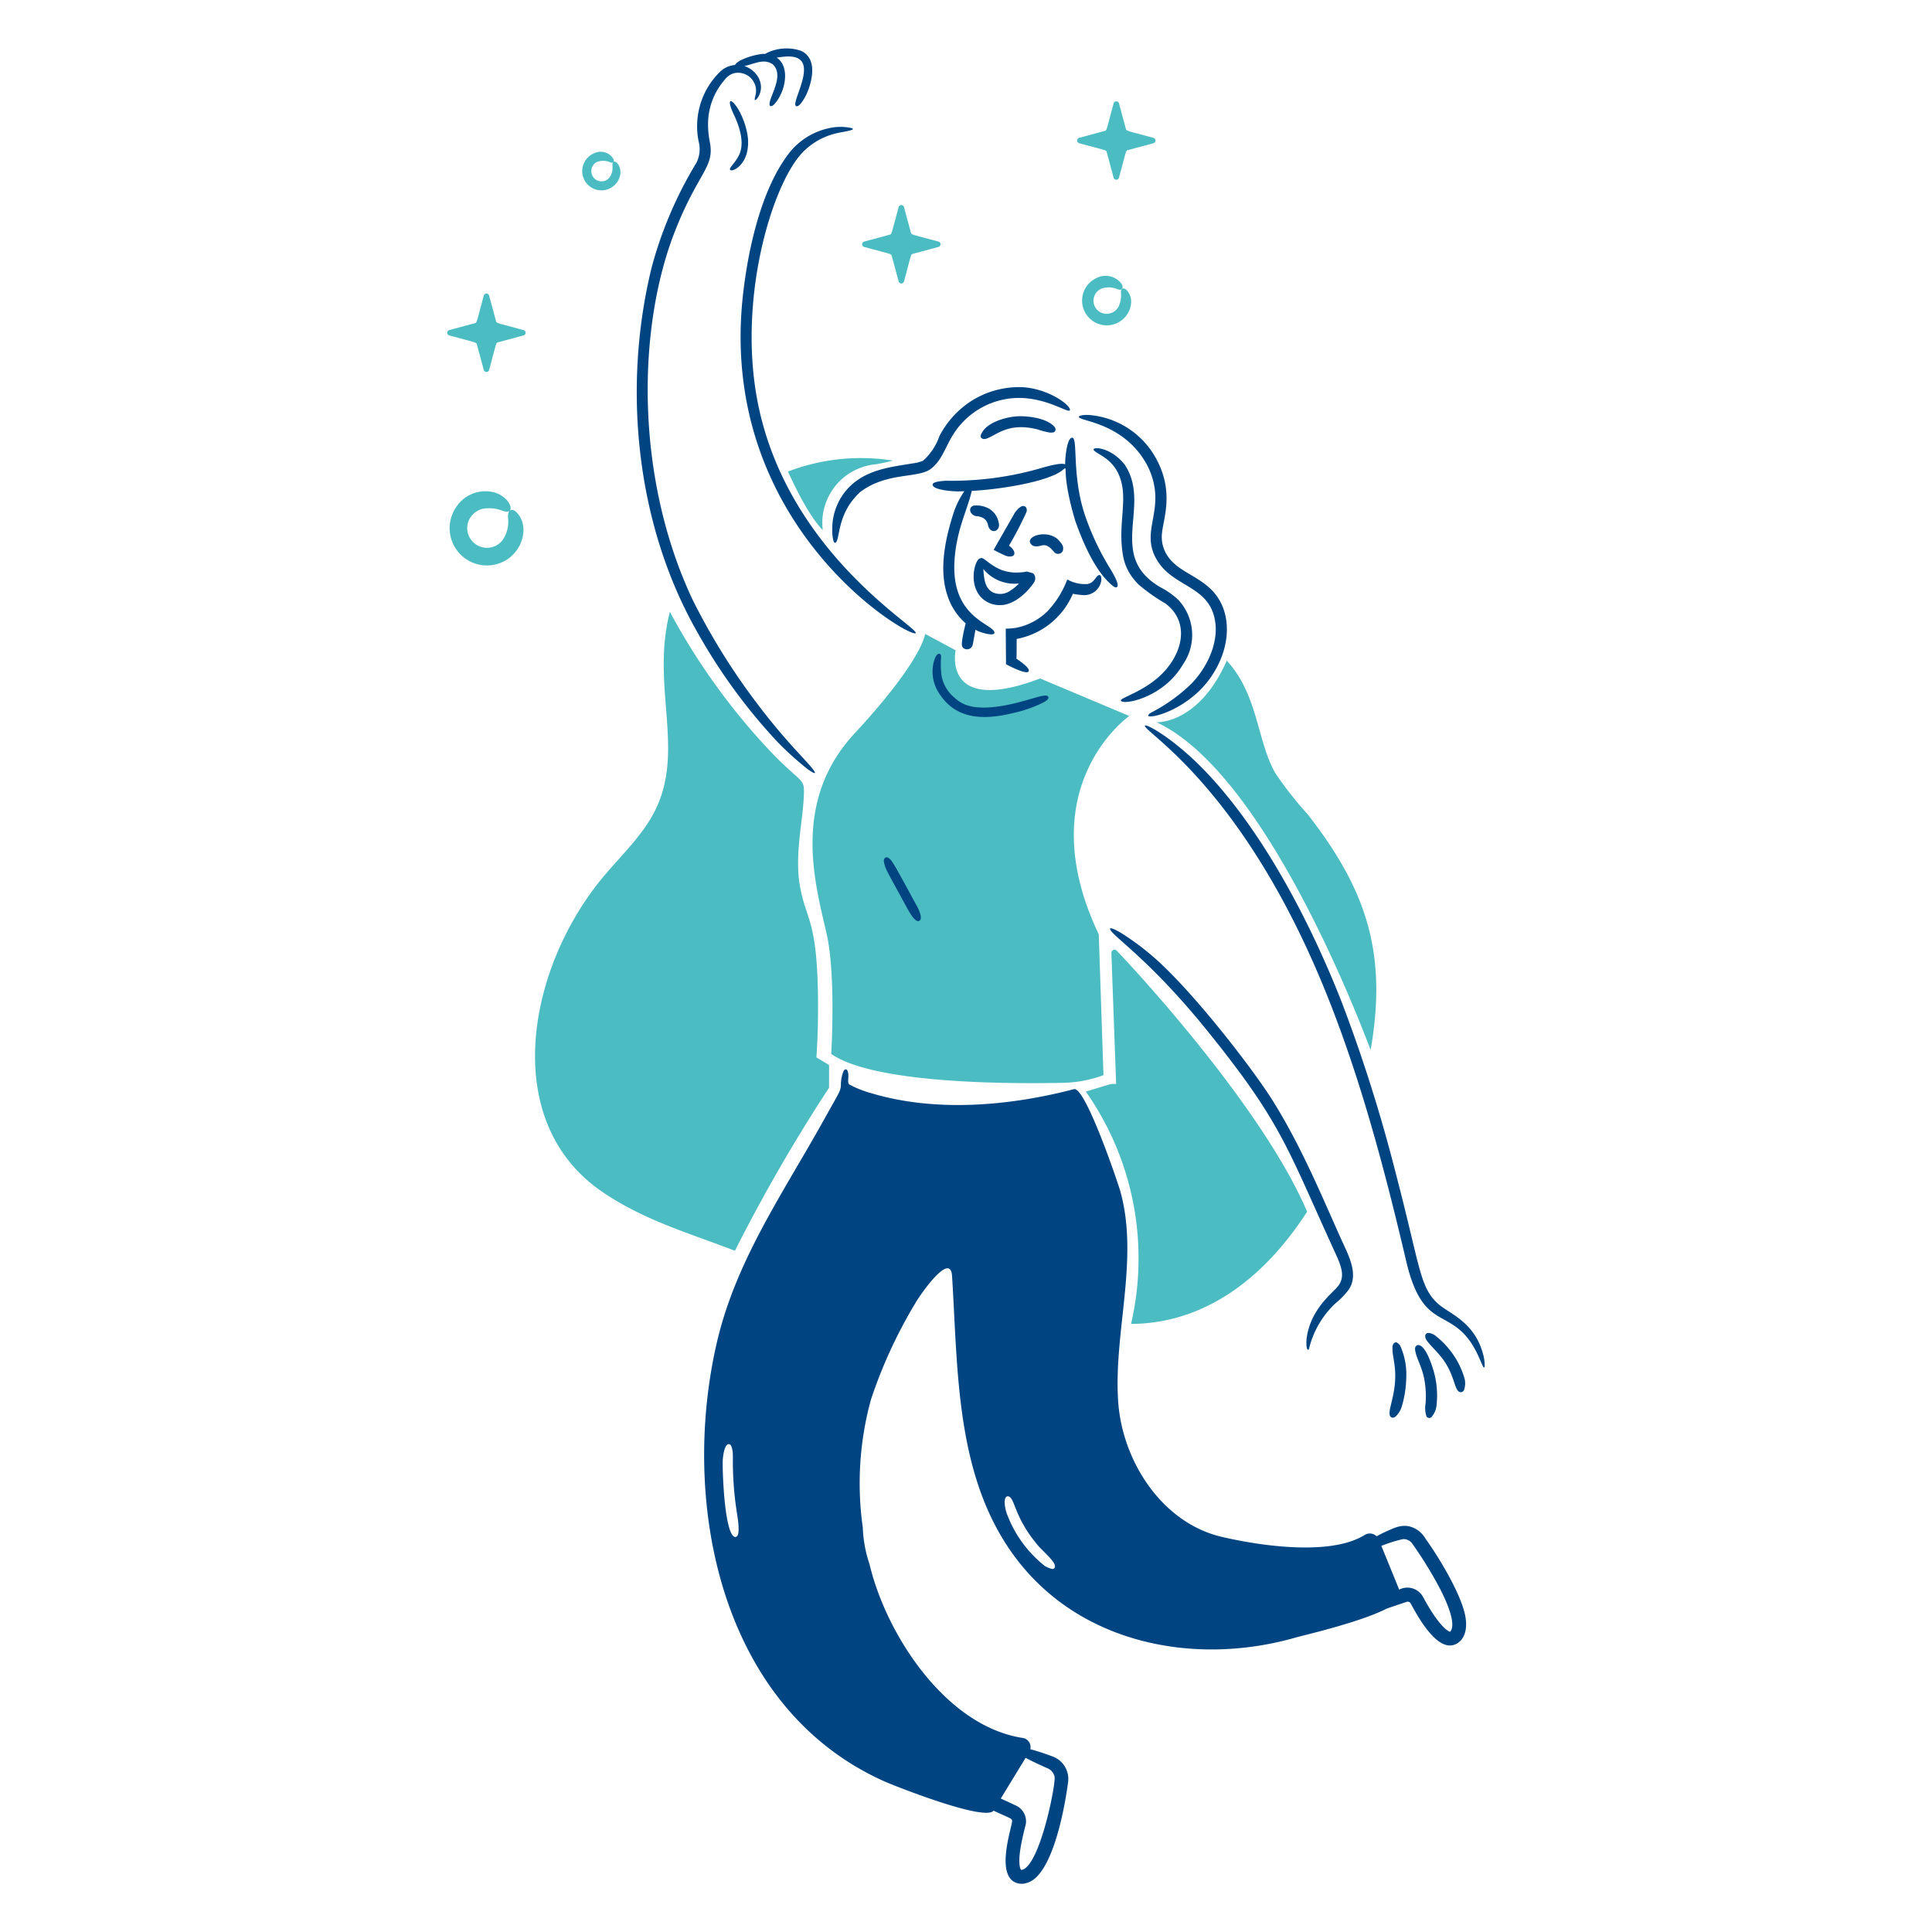 <svg viewBox="0 0 200 200" height="200" width="200" xmlns="http://www.w3.org/2000/svg"><path d="M153.531,140.189c-.908-3.422-3.561-4.2-4.709-5.263-1.885-1.751-1.789-3.774-4.369-13.609a161.262,161.262,0,0,0-5.517-17.47c-3.209-8.219-8.21-17.9-14.382-24.237-3.388-3.478-6.564-5.084-5.964-4.329.837,1.054,8.853,6.313,16.379,22.226,4.85,10.255,7.951,21.756,10.6,33.045,1.634,6.963,4.166,4.962,6.548,8.21,1.112,1.517,1.476,3.389,1.58,2.631A4.533,4.533,0,0,0,153.531,140.189Z" fill="#004481"/><path d="M138.413,133.265c-.586.663-2.666,2.279-3.119,5.065-.148.906.016,1.681.213,1.3a9.561,9.561,0,0,1,2.692-4.668,8.447,8.447,0,0,0,1.443-1.489c.847-1.29.262-2.887-.381-4.272-2-4.314-4.239-10.03-7.493-15.235-2.067-3.306-8.337-11.448-12.482-15.006a28.3,28.3,0,0,0-3.1-2.3c-.464-.294-1.486-.844-1.24-.4.462.829,4.259,3.28,10.084,10.506,7.652,9.491,8.156,11.928,13.162,22.865C138.86,131.088,139.338,132.218,138.413,133.265Z" fill="#004481"/><path d="M143.9,146.585c.1.192.366.263.61.015a2.364,2.364,0,0,0,.62-1.061,11.212,11.212,0,0,0,.447-2.937,7.237,7.237,0,0,0-.63-3.3,1.081,1.081,0,0,0-.346-.325c-.18-.063-.411.074-.447.417-.051,1,.313,1.712.28,3.215C144.392,144.636,143.632,146.071,143.9,146.585Z" fill="#004481"/><path d="M146.846,139.239c-.2-.019-.4.171-.356.493.106.852.672,1.614.95,3.028a9.717,9.717,0,0,1,.132,2.565,2.694,2.694,0,0,0,.107,1.326.357.357,0,0,0,.6-.071,2.211,2.211,0,0,0,.437-1.143,9.315,9.315,0,0,0-.157-2.931C148.379,141.692,147.659,139.318,146.846,139.239Z" fill="#004481"/><path d="M149.472,140.85c1.093,1.578,1.077,2.912,1.565,3.22a.368.368,0,0,0,.543-.259,2,2,0,0,0,.016-1.153,8.467,8.467,0,0,0-1.194-2.479,8.763,8.763,0,0,0-1.941-2.007c-.347-.175-.8-.324-.909.046C147.375,138.791,148.624,139.625,149.472,140.85Z" fill="#004481"/><path d="M81.785,15.728c-2.976,3.733-4.361,10.117-4.882,14.884C74.168,55.66,96.134,67.157,94.734,65.39c-.987-1.245-13.216-8.875-16.23-23.414-2.246-10.829,1.4-22.85,4.551-26.167a7.062,7.062,0,0,1,3.694-2.047c.655-.153,1.927-.291,1.422-.5a5.337,5.337,0,0,0-2.271-.01A7.159,7.159,0,0,0,81.785,15.728Z" fill="#004481"/><path d="M112.779,42.962a3.824,3.824,0,0,0-.7.015c-.325.053-.509.154-.32.28.571.379,4.573.758,6.827,4.6a7.488,7.488,0,0,1,.889,2.362c.628,3.248-1.387,5.179.4,7.925,1.582,2.438,4.7,2.532,5.684,5.258.88,2.45-.314,5.4-2.25,7.4a17.446,17.446,0,0,1-4.146,2.967c-1.586.993,3.6.242,6.284-3.816,1.8-2.711,1.9-5.482,1.022-7.376-1.349-2.912-4.435-3.029-5.7-5.182a3.467,3.467,0,0,1-.473-2.25c.129-1.417,1.241-4.13-.523-7.5A8.7,8.7,0,0,0,112.779,42.962Z" fill="#004481"/><path d="M110.264,48.078c-.445-.271-2.49.389-2.987.518a33.071,33.071,0,0,1-9.352,1.168c-.47.038-1.535.095-1.362.493.209.478,2.035.61,2.561.61.061,0,.32,0,.706-.016a8.768,8.768,0,0,0-1.113,2.241c-.879,2.72-1.556,5.931-.614,8.626a6.3,6.3,0,0,0,1.686,2.641,2.225,2.225,0,0,0,.177.167c-.568,2.336-.4,2.372-.248,2.546a.6.6,0,0,0,.975-.315c.011-.051.178-.925.285-1.565.051.026.1.052.142.077.444.234,1.969.677,1.814.162-.267-.886-4.441-1.549-4.13-7.285.174-3.224,1.317-5.266,1.793-7.33,2.36-.115,6.576-.713,8.656-1.7,2.021-.96.115-1.745,2.058,4.811.741,2.067,2.008,5.189,3.84,6.685a1.1,1.1,0,0,0,.234.158c.127.055.259.045.3-.087.119-.347-.49-1.366-.676-1.681a27.537,27.537,0,0,1-2.56-5.284c-1.638-4.485-.739-8.757-1.55-8.387C110.418,45.551,110.256,47.494,110.264,48.078Z" fill="#004481"/><path d="M95.547,47.707a4.777,4.777,0,0,1-1.1.269c-2.308.381-4.683.63-6.492,2.4a6.157,6.157,0,0,0-1.8,4.4,4.71,4.71,0,0,0,.1,1.123c.065.249.176.385.294.234.435-.557.14-3.024,2.5-5.2,2.757-2.092,6.011-1.388,7.315-2.4,1.458-1.13,1.515-2.8,3.084-4.593a8.059,8.059,0,0,1,4.562-2.606c3.922-.752,6.967,1.847,6.741,1.021-.179-.653-2.766-2.406-5.573-2.275a9.264,9.264,0,0,0-4.521,1.361,9.6,9.6,0,0,0-3.4,3.683A6.16,6.16,0,0,1,95.547,47.707Z" fill="#004481"/><path d="M121.71,69.846a8.122,8.122,0,0,0,.767-1.093,5.327,5.327,0,0,0-.513-6.67,8.029,8.029,0,0,0-1.819-1.28c-5.666-3.288-.871-8.437-3.714-12.7-1.507-1.918-3.557-1.893-3.18-1.478s1.676.777,2.439,2.245c1.3,2.5-.085,5.245.589,8.778a5.26,5.26,0,0,0,.945,2.124,8.049,8.049,0,0,0,.615.716,18.906,18.906,0,0,0,2.829,2c2.248,1.713,1.943,4.488.137,6.7-2.062,2.52-5.409,3.117-4.673,3.424C116.792,72.885,119.788,72.152,121.71,69.846Z" fill="#004481"/><path d="M112.124,61.606a1.781,1.781,0,0,0,1.889-1.56c.012-.268-.036-.6-.284-.5-.311.121-.439.773-1.138.91a3.752,3.752,0,0,1-2.108-.468,9.839,9.839,0,0,1-1.931,3.165A6.315,6.315,0,0,1,105.128,65a7.417,7.417,0,0,1-1.011.077c0,.843.026,3.358.026,3.683.53.289,2.409,1.231,2.362.635-.028-.354-.936-.96-1.265-1.2-.035-.026-.03-.026-.03-.026,0-.21.035.643.035-2.027a7.89,7.89,0,0,0,5.819-4.676A7.877,7.877,0,0,0,112.124,61.606Z" fill="#004481"/><path d="M106.276,52.97a.835.835,0,0,0-.02-.386.394.394,0,0,0-.579-.127,2.134,2.134,0,0,0-.666.7c-.055.1-2.1,3.664-2.148,3.764a13.6,13.6,0,0,0,1.325.64c1,.25,1.092-.491.26-1.074A35.6,35.6,0,0,0,106.276,52.97Z" fill="#004481"/><path d="M106.982,56.516c.831.25,1.109-.658,2.16.655a.546.546,0,0,0,.873-.127c.151-.481-.092-.75-.437-1.143-1.05-1.05-3.028-.515-2.971.168A.611.611,0,0,0,106.982,56.516Z" fill="#004481"/><path d="M103.365,54.011a2.071,2.071,0,0,0-.919-1.316,2.663,2.663,0,0,0-1.656-.355c-.67.233-.325,1.028.295,1.092a1.721,1.721,0,0,1,.751.224,1.087,1.087,0,0,1,.447.726c.227.932,1.251.7,1.128-.2C103.391,54.169,103.386,54.108,103.365,54.011Z" fill="#004481"/><path d="M101.425,61.677a2.641,2.641,0,0,0,2.027.965c1.433.048,2.843-1.226,3.637-2.418.107-.356.083-.255.071-.483a.676.676,0,0,0-.233-.4c-1.005-.284-.381-.136-1.321-.086a4.519,4.519,0,0,1-1.91-.244c-1.408-.58-1.882-1.418-2.195-1.209C101.038,57.713,100.2,60.111,101.425,61.677Zm4.059-1.28a4.235,4.235,0,0,1-.889.741,1.809,1.809,0,0,1-1.793.194c-.879-.433-.935-1.48-1.011-2.434A4.16,4.16,0,0,0,105.484,60.4Z" fill="#004481"/><path d="M102.075,45.421c1.062-.331,2.252-1.746,5.324-.971a8.381,8.381,0,0,0,1.224.321,1.312,1.312,0,0,0,.447-.016c.216-.09.286-.364.056-.609-.769-.822-2.476-1.066-3.581-1.057-1.227.01-3.216.565-3.841,1.615a1.2,1.2,0,0,0-.193.442C101.511,45.335,101.743,45.524,102.075,45.421Z" fill="#004481"/><path d="M80.414,76.729a31.743,31.743,0,0,0,3.231,2.921c.525.373.87.532.655.188-.542-.867-2.7-2.745-5.883-6.954A67.746,67.746,0,0,1,71.707,62.1C65.76,49.509,65.9,33.952,69.913,23.831c2.381-6,4.029-6.492,3.592-9.007a9.3,9.3,0,0,1-.2-2.312,7.006,7.006,0,0,1,.97-3.226,7.709,7.709,0,0,1,.889-1.194,1.783,1.783,0,0,1,.777-.5,1.859,1.859,0,0,1,2.276,2.225c-.092.385-.176.724.1.452a1.878,1.878,0,0,0,.457-1.316,2.146,2.146,0,0,0-.539-1.321,2.527,2.527,0,0,0-1.178-.792c1.128-.256,2.015-.809,2.946-.178,1.248,1.176-.418,3.417-.34,4.166.019.18.209.262.482-.031,1.171-1.254,1.693-3.876.259-4.831.771-.11,1.984-.315,2.541.34C84,7.558,81.71,11,82.491,11c.38,0,.962-1.117,1.108-1.493a7.746,7.746,0,0,0,.361-1.174c.282-1.275.136-2.547-1.057-3.078a4.663,4.663,0,0,0-3.546.238c-.174.1-.056.081-.249.082-.793,0-2.732.572-3.022,1.153a2.53,2.53,0,0,0-1.6.752,7.887,7.887,0,0,0-2.108,7.412,3.074,3.074,0,0,1-.3,1.981A41.706,41.706,0,0,0,67.475,27.62c-3.067,12.442-1.661,26.643,4.7,37.8A58.331,58.331,0,0,0,80.414,76.729Z" fill="#004481"/><path d="M76.512,16.038c-.45.937-1.178,1.413-.884,1.575.246.134,1.308-.365,1.692-1.8a4.709,4.709,0,0,0,.03-2.012c-.587-3.033-2.7-4.707-1.356-1.879C76.571,13.14,77.1,14.823,76.512,16.038Z" fill="#004481"/><path d="M89.456,25.563c2.82.765,2.788.7,2.855.919l.717,2.652a.287.287,0,0,0,.553,0c.766-2.819.695-2.788.92-2.855l2.652-.716a.288.288,0,0,0,0-.554c-2.82-.765-2.788-.7-2.855-.919l-.717-2.652a.287.287,0,0,0-.553,0c-.766,2.819-.7,2.787-.92,2.855l-2.652.716A.288.288,0,0,0,89.456,25.563Z" fill="#4cbcc3"/><path d="M54.206,34.174c-2.82-.766-2.788-.7-2.855-.92L50.634,30.6a.287.287,0,0,0-.553,0c-.765,2.82-.7,2.788-.92,2.855l-2.652.717a.287.287,0,0,0,0,.553c2.82.765,2.788.7,2.855.92l.717,2.652a.287.287,0,0,0,.553,0c.767-2.827.7-2.793.92-2.861l2.652-.716A.284.284,0,0,0,54.206,34.174Z" fill="#4cbcc3"/><path d="M111.712,14.824c2.819.765,2.788.694,2.855.919l.716,2.652a.288.288,0,0,0,.554,0c.765-2.82.695-2.788.92-2.855l2.651-.716a.288.288,0,0,0,0-.554c-2.819-.765-2.787-.7-2.855-.92l-.716-2.651a.288.288,0,0,0-.554,0c-.765,2.819-.7,2.787-.919,2.855l-2.652.716A.288.288,0,0,0,111.712,14.824Z" fill="#4cbcc3"/><path d="M53.307,52.894c-.23-.161-.5-.162-.63.076a1.361,1.361,0,0,0-.077.711,3.349,3.349,0,0,1-.609,2.281,2.044,2.044,0,0,1-3.521-1.936,2.126,2.126,0,0,1,1.479-1.351,3.8,3.8,0,0,1,2.138.224c1.314.438.892-1.317-.828-1.9A3.606,3.606,0,0,0,47.2,52.528a3.86,3.86,0,0,0,3.683,5.979C54.022,58.092,55.131,54.353,53.307,52.894Z" fill="#4cbcc3"/><path d="M114.1,29.85a2.313,2.313,0,0,1,1.422.026c.11.04.211.074.264.091.437.146.554-.313.269-.65a2.077,2.077,0,0,0-2.631-.493,2.569,2.569,0,0,0-.437,4.3,2.536,2.536,0,0,0,4-1.209,2.323,2.323,0,0,0,.1-.92,1.892,1.892,0,0,0-.178-.553c-.381-.761-.874-.719-.874-.209a2.765,2.765,0,0,1-.254,1.529,1.4,1.4,0,0,1-.909.686A1.357,1.357,0,0,1,114.1,29.85Z" fill="#4cbcc3"/><path d="M63.446,16.825a.707.707,0,0,0-.04.371c.066.862-.415,1.631-1.209,1.575a1.06,1.06,0,0,1-.407-2,1.783,1.783,0,0,1,1.352.021c.252.119.459.013.386-.28a1.513,1.513,0,0,0-1.87-.706,2.006,2.006,0,0,0-1.143,2.86,1.984,1.984,0,0,0,3.688-.543C64.371,17.151,63.653,16.463,63.446,16.825Z" fill="#4cbcc3"/><path d="M110.091,112.091c-5.466.12-19.573.122-24.043-2.987,0,0,.509-8.118-.483-12.471-1.157-5.076-3.668-13.615,2.88-20.686,7.128-7.7,7.321-10.328,7.321-10.328l3.16,1.7s-1.458,6.8,8.747,2.916l9.231,3.886s-10.445,7.29-3.16,22.6l.488,14.575A12.592,12.592,0,0,1,110.091,112.091Z" fill="#4cbcc3"/><path d="M108.532,72.177c-.1-.432-1.149.018-3.018.508-1.751.46-4.452.969-6,.056a3.048,3.048,0,0,1-.7-.518,3.792,3.792,0,0,1-1.357-2.347,9.264,9.264,0,0,1-.03-1.9c-.025-.408-.428-.48-.691.3a4.031,4.031,0,0,0,.386,3.343c1.693,2.82,4.526,2.981,7.747,2.2a13.8,13.8,0,0,0,2.8-.934C107.952,72.751,108.6,72.46,108.532,72.177Z" fill="#004481"/><path d="M94.928,93.808c-.249-.4-2.3-4.331-2.678-4.744a1.188,1.188,0,0,0-.34-.29c-.245-.1-.477.1-.4.493.15.73.369,1.019,2.347,4.648.308.566,1,1.837,1.4,1.321C95.479,94.945,95.092,94.11,94.928,93.808Z" fill="#004481"/><path d="M151.646,167.093c-.519-2.313-2.8-6.044-4.079-7.808a2.71,2.71,0,0,0-1.041-1.031c-1.284-.684-2.255-.026-3.119.32-.305.147-.605.3-.905.457a1.007,1.007,0,0,0-1.234-.132c-3.554,2.226-10.953,1.1-14.824.188-6.2-1.467-10.268-7.874-10.688-13.97-.5-7.178,2.174-14.7.228-21.768-.228-.828-3.632-10.906-4.81-10.6-6.671,1.748-14.315,2.41-20.951.427a10.916,10.916,0,0,1-2.321-.92c-.216-.292-.006-.7-.107-1.194a.86.86,0,0,0-.107-.3c-.089-.1-.269-.09-.37.133a3.883,3.883,0,0,0-.27,1.473c-.05.64-.193.739-1.783,3.6-4.2,7.557-9.111,14.54-11.074,23.084-3.811,16.588.408,37.833,17.419,45.38.894.4,10.343,4.161,11.242,3.008,1.65.767,1.845.774,1.921,1.016.095.379-1.677,5.184.177,6.335a1.646,1.646,0,0,0,1.352.127c2.623-.711,3.9-7.652,4.257-10.364a2.488,2.488,0,0,0-1.727-2.773c-.1-.036-1.241-.468-2.175-.7a.957.957,0,0,0-.782-1.169c-7.973-1.214-14.143-10.714-15.86-17.983a13.224,13.224,0,0,1-.7-3.815,32.679,32.679,0,0,1,.848-13.239,49.662,49.662,0,0,1,4.572-9.937c.4-.732,3.653-5.491,3.821-2.855.635,10,.325,21.23,6.883,29.577,6.813,8.671,18.54,10.764,28.667,7.863.849-.243,6.675-1.574,9.459-3.007.047-.016,2.05-.695,2.1-.706a.347.347,0,0,1,.33.122c.112.112,2,4.12,3.887,4.394C150.93,170.472,152.176,169.452,151.646,167.093Zm-75.21-8.412c-.048.405-.3.5-.472.376-.959-.666-1.184-6.6-1.148-7.808.012-.428.152-1.63.563-1.743.127-.035.266.02.346.254.28.823.02,1.176.244,4.161C76.165,156.536,76.565,157.59,76.436,158.681Zm29.734,23.292c1.046.542,1.694.822,2.316,1.1a1.2,1.2,0,0,1,.686.879c.122.8-1.514,9.129-3.363,9.611a.406.406,0,0,1-.081,0l-.028,0a.617.617,0,0,1-.109-.252c-.32-1.332.587-4.272.614-4.577a1.8,1.8,0,0,0-1.092-1.849c-.156-.078-1.343-.623-1.514-.7Zm3.032-19.746c-.037.137-.159.231-.381.167a2.876,2.876,0,0,1-.64-.269,12.351,12.351,0,0,1-3.957-5.441c-.157-.426-.388-1.522-.025-1.752a.275.275,0,0,1,.289.01c.616.358.564,2.255,3.069,5.171C108.356,160.944,109.326,161.775,109.2,162.227Zm40.981,6.6c-.02.015-.04.056-.056.061,0,0-.017.01-.017.02.3,0-.535.47-2.629-3.282a4.263,4.263,0,0,0-.336-.569,1.845,1.845,0,0,0-2.3-.5c-.35-.858-1.163-2.855-1.849-4.526a14.2,14.2,0,0,1,2.256-.706,1.139,1.139,0,0,1,.873.371,41.035,41.035,0,0,1,2.982,4.846C149.429,165.173,150.8,167.877,150.183,168.831Z" fill="#004481"/><path d="M119.728,74.768c10.541,4.933,19.736,27.544,22.16,33.925,1.791-10.208-.576-16.749-6.483-24.354a39.415,39.415,0,0,1-3.378-4.293c-1.929-3.388-1.756-8.071-5.029-11.658C124.077,75,119.728,74.768,119.728,74.768Z" fill="#4cbcc3"/><path d="M90.665,48.062c.671-.111,1.25-.243,1.763-.381a21.126,21.126,0,0,0-10.856,1.133c.66,1.463,2.2,4.664,3.6,6.056A6.091,6.091,0,0,1,90.665,48.062Z" fill="#4cbcc3"/><path d="M115.05,98.655l.492,13.558c-.7,0-.1-.127-3.139.788a30.033,30.033,0,0,1,4.684,24.049c6.156-.022,12.761-3.174,18.227-11.613-4.415-10.364-16.844-24.021-19.706-27.016A.322.322,0,0,0,115.05,98.655Z" fill="#4cbcc3"/><path d="M85.824,110.247l-1.311-.787c.153-2.2.192-4.415.158-6.619-.119-7.692-1.265-7.659-1.87-11.166-.59-3.428.441-7.142.422-9.835-.008-1.2-.438-.977-3.073-3.638A67.609,67.609,0,0,1,69.344,63.333c-1.924,7.5,1.393,13.859-1.265,20-1.256,2.906-3.693,5.1-5.71,7.534-7.779,9.411-10.659,25.1-.167,32.411,4.293,2.992,9.176,4.389,13.878,6.2A173.573,173.573,0,0,1,85.824,112.6Z" fill="#4cbcc3"/></svg>